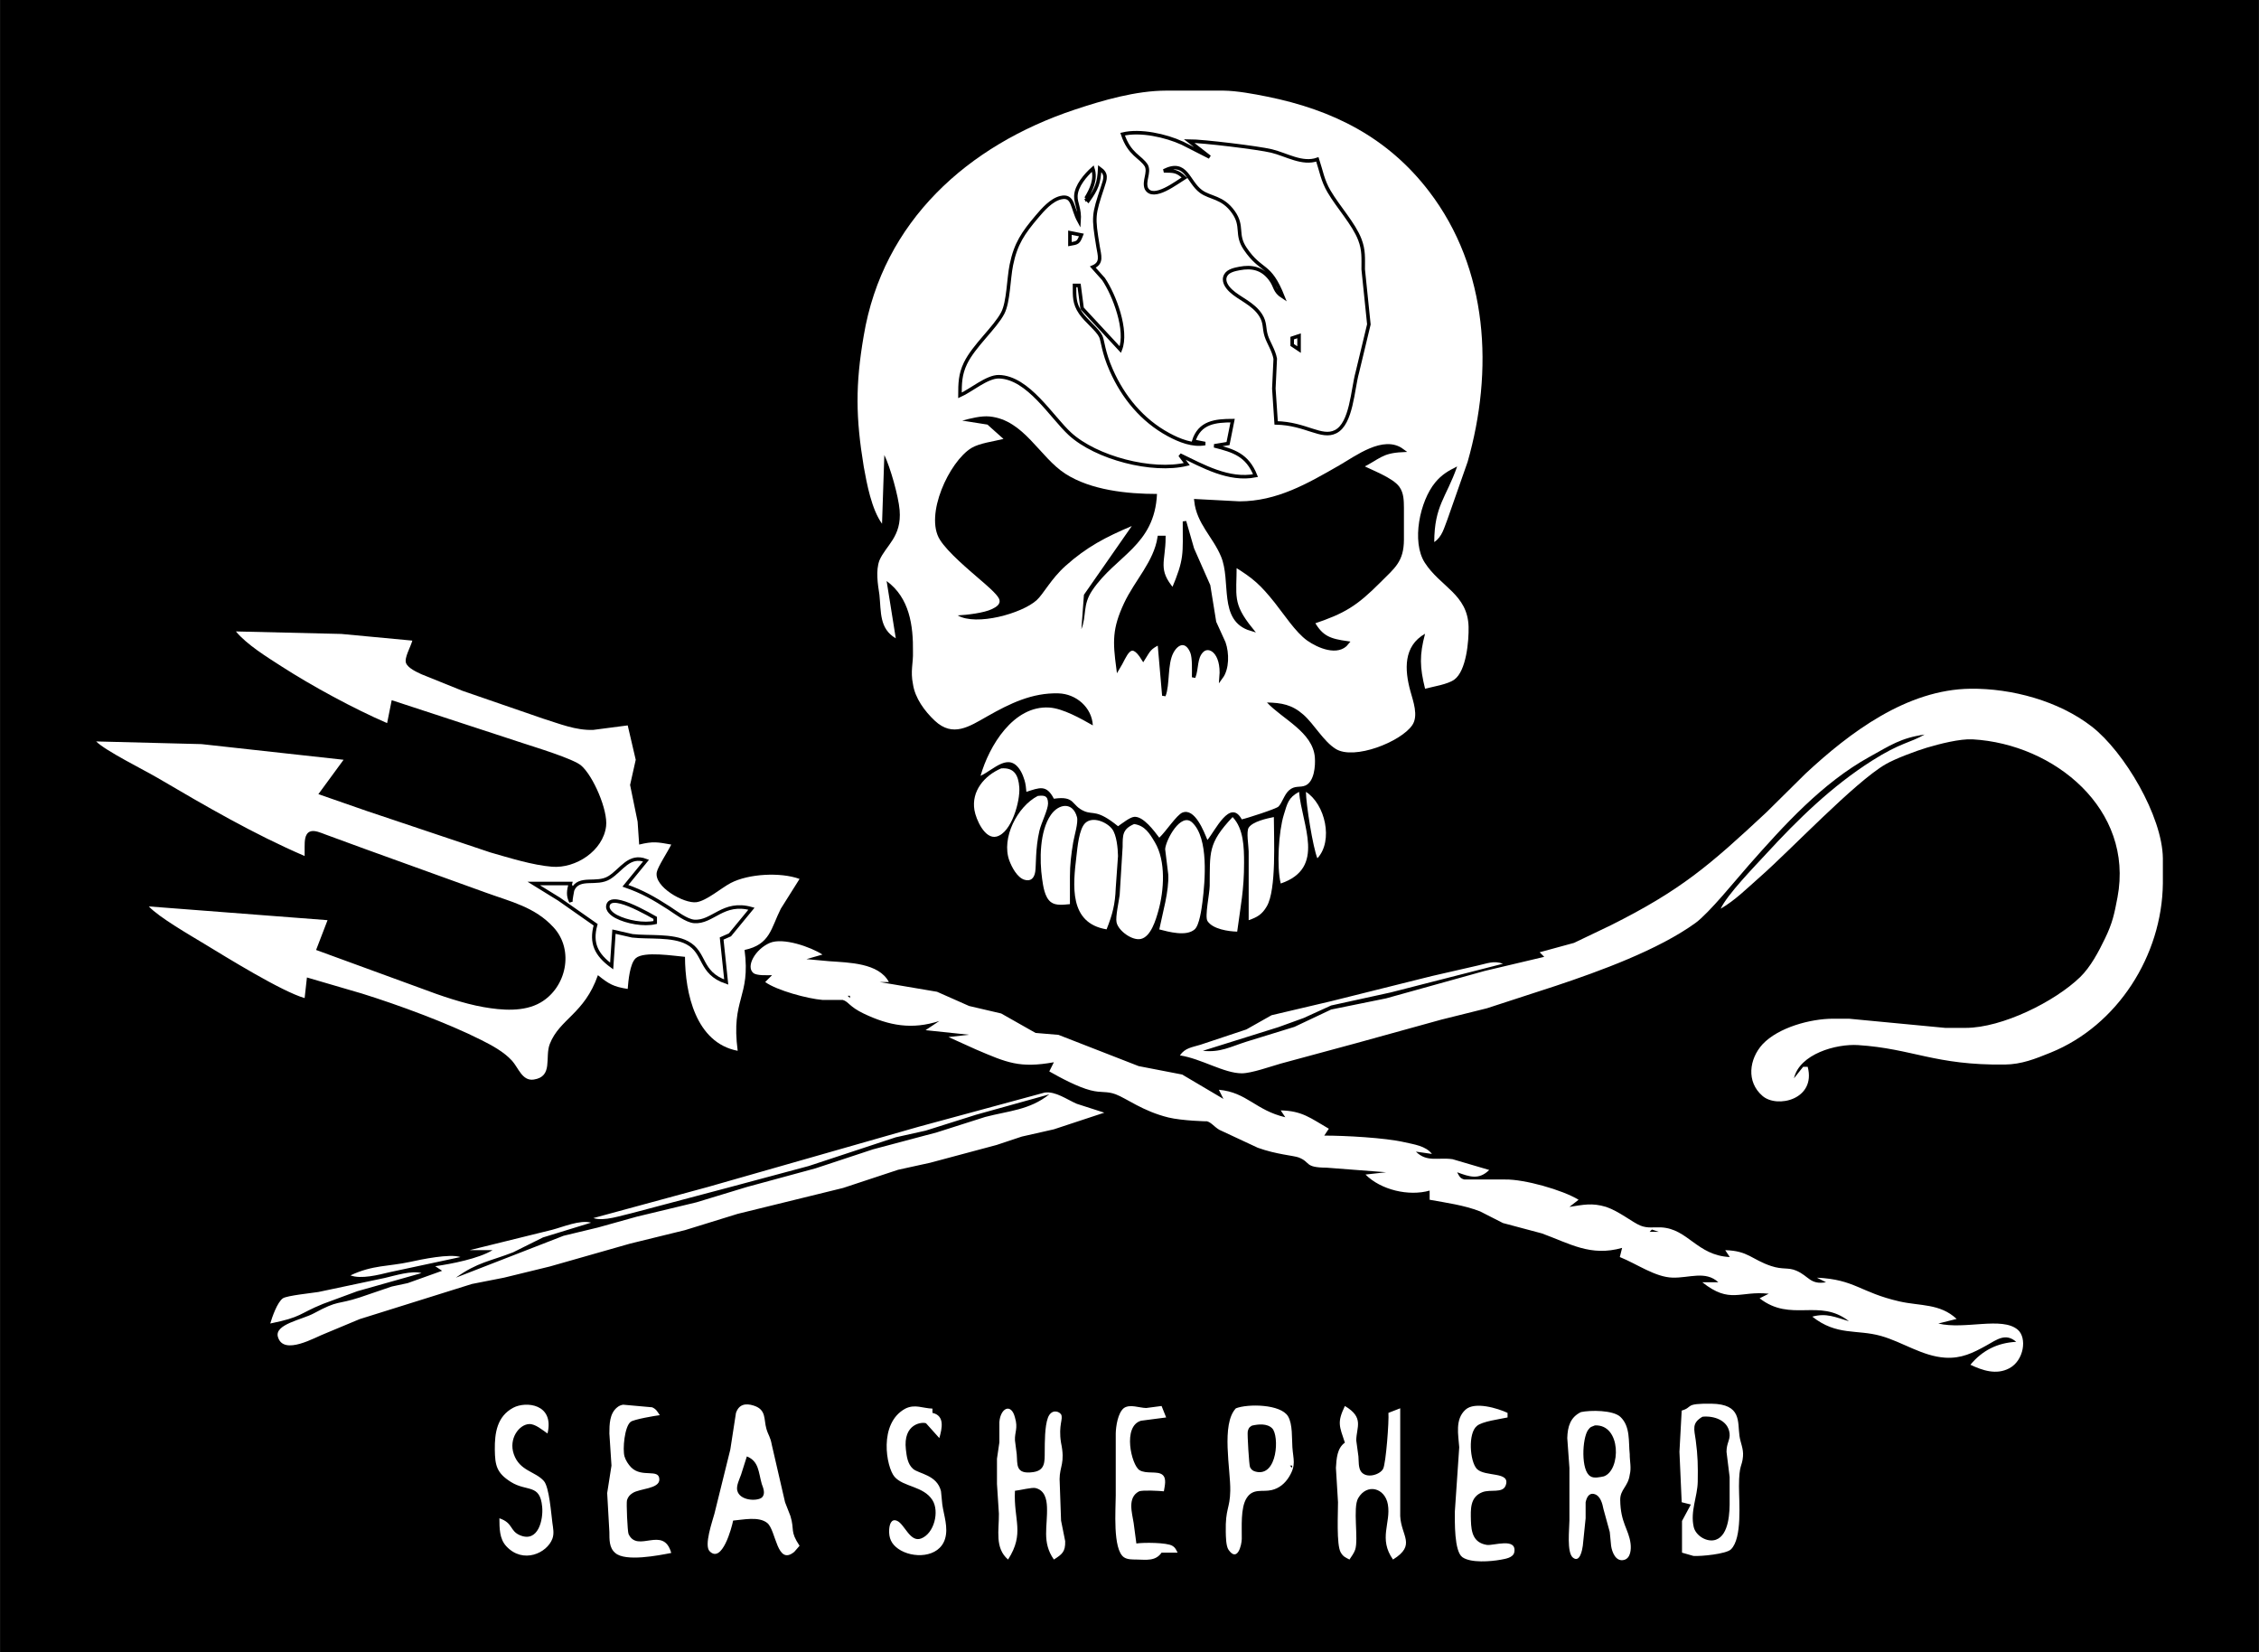 <svg height="1828" viewBox="-.002 0 640.002 468" width="2500" xmlns="http://www.w3.org/2000/svg"><rect x="-.002" y="0" width="640.002" height="468" fill="#808080" stroke="none"/><path d="m-.002 0h640.002v468h-640z"/><g fill="#fff"><path d="m200.549 336.259 59.725-17.061 35.706-9.686c3.09-.415 6.297 1.993 9.088 3.188l7.79 2.512-14.282 4.713-9.088 2.058-7.141 2.376-18.827 5.038-9.088 1.993-15.581 5.148-29.863 7.336-14.931 4.615-15.58 3.824-22.722 6.472-12.984 3.168-9.089 1.786-31.81 9.958-9.738 4.064c-2.759 1-11.821 6.42-13.412.987-1.058-3.597 6.836-4.882 10.166-6.687 7.129-3.875 6.505-2.382 12.984-4.499l9.089-3.096 4.544-.974 9.738-3.486-1.948-1.299c4.63-.655 12.335-2.161 16.23-4.544h-6.492l23.371-5.765c3.136-.824 7.933-2.889 11.036-2.025l-13.633 4.187-8.44 4.207c-6.51 2.545-10.042 2.765-16.229 7.186l30.512-11.867 9.738-2.343 11.036-3.077 16.879-4.058 14.282-4.343 19.476-5.29 16.23-5.363 18.177-4.837 13.633-4.343c6.673-1.759 12.562-1.934 18.177-6.414l-20.774 5.785-14.282 4.505-8.44 1.876-24.669 8.141-22.721 6.09-27.266 7.225c-3.149.681-8.011 2.44-11.037 1.435zm-84.395 21.228c3.305-.727 11.25-2.382 14.283-1.376l-20.125 4.304c-3.077.753-8.076 2.025-11.037.89 6.317-2.987 10.783-2.487 16.88-3.818zm-36.036 10.322c1.142-.785 8.2-1.493 10.069-1.798l18.826-3.98c2.863-.662 7.635-2.155 10.387-1.376l-18.177 5.135-9.738 3.597c-6.92 2.804-5.875 3.726-14.931 5.55.526-1.837 2-6.044 3.564-7.128zm67.256 67.146c5.109 2.084 6.563-4.454 6.22-8.083-.618-6.628-4.286-4.167-8.875-7.05-4.032-2.538-4.493-4.694-4.545-9.18-.052-4.654.617-9.38 5.207-11.834 3.583-1.922 11.737-1.13 9.725 7.29-1.416-.96-3.454-2.746-5.194-2.674-2.85.123-5.875 4.141-4.362 8.517 1.662 4.836 6.115 4.856 8.536 7.634 1.513 1.74 2.052 9.225 2.402 11.842.202 1.532.546 2.98 0 4.486-1.512 4.096-8.329 7.244-13.061 2.135-1.993-2.155-1.928-5.174-1.954-7.92 3.98 1.344 2.843 3.584 5.9 4.837zm26.928 4.985c-1.753-1.434-1.655-3.817-1.668-5.927l-.623-11.036 1.22-7.79-.597-9.089c.013-2.532.02-5.641 2.2-7.4.552-.442 1.007-.637 1.695-.76l8.225.74c1.195.532 1.48 1.233 2.162 2.227-1.435.175-7.297 1.181-8.238 1.876-1.753 1.305-2.337 7.803-1.76 9.81.312 1.083 1.078 2.284 1.87 3.09 3.045 3.09 7.953.214 8.005 3.427.039 2.707-5.557 2.545-7.57 3.856-.811.526-1.298 1.071-1.597 2-.227.675.136 8.952.441 9.608 2.552 5.53 9.875-2.565 12.095 5.368-3.493.682-12.997 2.565-15.86 0zm26.734-.486c-1.63-1.669.772-8.44 1.363-10.634l4.499-18.177 1.597-10.355c.824-2.447 2.7-2.837 5.005-2.103 3.694 1.168 2.824 3.882 3.63 6.615.557 1.896 1.083 2.11 1.531 4.544l3.746 16.23 1.52 3.895c1.252 4.09-.228 4.2 2.59 8.44l-1.5 1.72c-4.96 4.09-5.122-6.148-7.66-8.186-2.403-1.935-6.856-.903-9.667-.676-.364 1.961-3.13 12.29-6.654 8.687zm283.858-41.795c8.575.117 7.368 5.128 7.926 9.088.292 2.117 1.188 3.616 1 5.843-.253 3.051-1.123 2.117-1.136 8.44-.007 4.492.98 14.717-2.272 17.891-1.357 1.331-8.563 2.013-10.628 1.863l-3.24-.928v-8.978l2.507-4.655-2.597-.65-.636-14.281.636-11.686c3.402-.973.506-2.051 8.44-1.947zm-222.542 5.544c-1.123-.448-6.564.084-5.707 7.44.227 1.94.468 4.083 2.02 5.466 1.616 1.434 6.783 1.655 7.926 6.33l.37 3.784c.448 3.116 1.753 6.537.772 9.731-1.674 5.454-9.276 5.622-13.256 2.811-1.967-1.395-2.688-3.038-2.57-5.414.064-1.298.525-3.33 2.317-2.473 2.07.98 3.622 6.128 6.712 4.973 3.727-1.39 5.265-7.674 3.227-10.887-2.525-3.993-8.238-3.688-10.75-6.622-2.312-2.7-4.616-15.146 3.083-19.294 2.727-1.35 4.895-.084 7.673 0v1.208c3.551.798 2.733 4.369 1.948 7.14zm20.644 25.617-.545-8.44v-7.134l.681-4.635v-5.765c.312-3.973 3.356-5.466 4.415-1.28.928 3.104-.117 4.123 0 6.48l.5 3.895c.253 2.804-.494 5.836 4.674 5.096 3.414-.487 3.24-2.973 3.259-5.745.02-2.675-.02-7.18.902-9.654.857-2.298 2.85-2.077 3.713-.993.734 1.33-.805 2.934 0 8.05 1.234 5.817-.39 6.687-.402 10.329l.415 11.743 1.169 5.843c.078 2.973-.85 3.7-3.2 5.194-3.487-4.94-1.734-9.414-1.961-14.932-.091-2.265-.682-4.706-3.246-5.317-1.026-.246-4.35.624-5.83.773-.422 8.336 2.844 12.003-1.947 19.476-3.824-3.266-2.545-8.303-2.597-12.984zm38.951 12.984c-1.136-.02-2.545.032-3.525-.643-3.24-2.233-2.318-13.698-2.318-17.535v-17.528c.033-1.98.591-5.868 2.325-7.219 1.733-1.168 4.35-.032 6.297 0l4.362-.571 1.299 3.246-7.115.928c-5.33 1.552-2.714 12.569-.455 13.99 1.902 1.195 5.09.143 6.524 1.325 1.253 1.038.624 3.161.396 4.68-1.512-.149-5.842-.383-6.998 0-3.454 1.753-1.973 6.207-1.57 8.94l.778 5.842c1.902-.311 8.667-.305 10.199.662.967.61.993 1.065 1.487 1.935h-4.545c-1.733 2.486-4.33 1.993-7.14 1.948zm42.983-40.555c1.318 2.22 1.045 6.232 1.22 8.744.24 3.506 1.124 5.012-.94 8.381-1.15 1.87-2.792 3.266-4.96 3.76-2.591.59-5.233-.598-7.05 2.239-1.8 2.785-1.332 8.31-1.39 11.588-.04 1.902-1.26 6.654-3.74 3.097-.746-1.065-.759-3.753-.791-5.051-.143-6.745 1.175-6.505 1.272-11.679.123-5.96-2.662-18.859 1.59-23.358 3.344-1.318 12.718-1.233 14.789 2.279zm19.313 6.797.617 4.544c.11 1.292-.045 3.168.72 4.265 1.507 2.143 5.434.935 6.291-.779.792-1.59 1.688-13.548 1.487-15.82l3.343-1.299v30.512c.253 5.687 4.629 8.193-2.045 12.335-4.187-5.927-.552-10.335-1.447-15.58-.812-4.746-5.94-6.097-8.427-1.793-1.57 2.72.156 11.634-.844 14.588-.33.973-1.051 1.928-1.616 2.785-1.175-.63-1.753-.773-2.487-2.039-1.24-2.142-.746-11.244-.76-14.191l-.59-9.738c.162-2.59.312-5.59 2.538-7.141-1.564-4.7-2.252-5.713 0-10.387 5.55 3.285 3.26 6.005 3.22 9.738zm34.16-4.064c-2.525 2.084-1.999 9.939 0 12.14 2.357 2.382 9.719.61 8.167 4.726-.857 2.259-4.29.987-6.582 1.87-3.558 1.37-3.33 4.888-3.253 8.05.091 3.317.682 6.303 4.538 6.894 1.811.272 8.491-2.175 7.758 2.038-.286 1.617-2.577 1.915-3.863 2.156-2.778.506-8.42.98-10.835-.708-2.37-1.655-2.155-10.153-2.149-12.977l1.24-18.178c-.233-3.48-1.272-7.887 1.78-10.646 2.628-2.383 9.133-.39 11.912.909v1.298c-2.136.467-7.284 1.117-8.712 2.428zm40.672-2.597c2.902 2.727 2.266 7.03 2.655 10.556-.019 1.948.513 3.889 0 5.843-.46 3.388-2.726 4.148-2.694 7.14.072 6.493 2.422 8.304 2.928 12.335.201 1.578.065 4.194-1.876 4.661-2.337.559-3.382-2.246-3.635-4.011l-.377-3.896-1.785-6.492c-.299-1.512-.831-3.752-2.552-4.252-1.616-.467-2.246 1.065-2.505 2.33v4.52l-.799 7.79c-.156 1.116-.811 4.933-2.791 3.362-1.812-1.454-1.007-8.18-1-10.504v-14.93l-.61-8.44c.097-3.26.857-5.908 3.888-7.369 2.655-.564 9.082-.59 11.153 1.357zm21.359 6.66c.59 4.324.636 7.343.564 11.686-.071 4.31-2.168 8.368-1.136 12.867.572 2.474 3.792 4.447 6.265 3.597 3.785-1.312 3.954-7.992 3.908-11.27v-6.492l-.883-7.141c0-2.506 1.071-3.357.87-5.194-.409-3.772-4.473-5.083-7.686-4.745-3.116 1.804-2.337 3.505-1.902 6.693zm-126.936-2.512c-.15.702.376 9.55.649 10.102.37.753.844 1.084 1.649 1.285 6.18 1.52 6.68-10.231 4.622-12.289-1.435-1.435-3.96-1.181-5.732-.76-.247.228-.896.273-1.188 1.662zm96.443-.454c-1.7 2.357-2.11 11.634.688 13.16.929.648 2.798.207 3.772 0 4.863-1.702 4.966-14.802-2.545-14.432-.941.428-1.2.285-1.915 1.272zm-240.005 12.705c-.448 1.279-1.402 3.122-1.071 4.473.708 2.908 5.577 3.083 6.94 2.006 1.136-1.013.454-2.65 0-3.883-.941-3.31-.792-6.427-4.22-7.79zm155.507-2.597.649.65v-.65zm80.499-148.074 10.387-4.972c19.963-9.985 28.02-17.003 44.145-32.031l11.036-10.92c12.601-11.737 28.76-23.864 46.742-24.078 11.718-.136 25.046 3.454 34.407 10.731 9.18 7.141 19.982 25.35 20.125 37.309v7.141c-.24 20.359-12.796 40.217-31.81 47.91-4.39 1.772-8.18 3.317-12.984 3.376-19.853.24-26.052-4.505-41.548-5.512-6.259-.402-16.594 2.52-18.178 9.407l2.597-3.246h1.298c2.422 9.258-8.699 11.835-12.815 8.238-4.648-3.986-3.778-10.458 0-14.613 4.48-4.797 13.607-7.245 19.957-7.258h4.544l27.266 2.597h5.842c10.232-.013 25.189-7.394 32.401-14.393 2.967-2.882 5.24-7.212 7.031-10.925 2.13-4.402 2.655-6.966 3.545-11.686 4.693-24.929-17.898-43.418-41.029-44.735-3.61-.208-9.452 1.304-12.984 2.356-3.103.928-8.965 3.116-11.685 4.694-8.81 5.115-26.929 24.331-35.706 32.024-3.596 3.155-6.874 6.48-11.036 8.907 1.909-4.064 9.57-11.932 12.932-15.58 9.037-9.83 18.573-19.12 29.915-26.332 8.16-5.193 10.75-5.018 14.931-7.426-6.739.948-9.81 3.11-15.58 6.297-13.406 7.407-24.209 19.346-34.226 30.706-3.629 4.123-11.257 13.575-15.113 16.373-10.55 7.641-27.168 13.672-39.6 17.82l-19.476 6.343-12.984 3.233-24.02 6.641-21.423 5.797c-2.889.825-8.303 2.753-11.036 2.753-5.038 0-11.426-4.136-17.528-5.077 1.48-2.155 3.434-2.272 5.842-3.025l12.984-4.324 7.141-4.031 16.88-3.973 28.563-7.128 12.984-2.974c2.642-.57 4.525-1.473 7.141-.512l-31.81 8.134-16.879 3.694-7.79 3.55-7.141 2.585-21.423 6.706c4.992.539 7.79-1.143 12.334-2.578l13.633-4.206 10.387-4.908 15.58-3.162 27.916-7.77 16.879-3.993-1.299-1.298zm-232.552 8.505c-2.13-1.857.59-6.726 4.687-8.492 3.778-1.623 11.64 1.156 14.931 3.292l-4.544 1.298 6.492.591c5.473.402 13.996.454 16.879 5.901h-2.597l16.23 2.753 9.088 4.025 9.089 2.122 9.738 5.512 6.492.545 22.721 8.855 12.335 2.39 11.685 6.907-1.298-2.597c7.978.727 10.361 5.804 18.826 7.79l-1.298-1.947c6.135.136 8.478 2.226 13.633 5.193l-1.298 1.948c5.855 0 17.184.597 22.721 1.876 2.7.623 6.038 1.026 7.79 3.317l-4.544-.649c3.149 3.11 6.297 1.552 10.387 2.142l10.387 3.052c-2.928 2.888-5.557 1.94-9.088.649.597 1.051.727 1.7 2.038 2.051h11.595c5.362-.097 16.21 2.941 20.774 5.739l-2.597 2.019c3.98-.597 6.355-1.214 10.387 0 3.765 1.272 7.51 4.414 9.738 5.304 2.07.824 3.72.39 5.842.5 7.654.383 10.134 7.946 19.476 8.407l-1.298-1.948c6.517.162 7.478 2.636 12.983 4.48 3.344 1.116 4.798.318 7.141 1.317 3.63 1.552 3.909 4.058 8.44 3.292l-2.597-1.299c10.822.5 12.205 4.162 23.371 6.72 5.85 1.337 11.504.545 16.23 4.966l-5.194 1.298c7.498 1.824 18.048-2.058 22.52 1.766 2.656 2.279 1.799 8.686-2.42 10.926-3.682 1.947-7.557.61-11.011-1.006 3.402-4.084 7.693-6.233 12.984-6.492-3-2.604-5.428-.662-8.44 1.025-3.863 2.156-7.128 3.74-11.685 3.46-6.427-.395-12.075-4.433-18.178-6.154-6.913-1.947-12.522.033-19.475-5.472 4.012-1.104 6.53.168 10.387 1.298-8.407-6.622-16.353.448-25.319-6.492l2.597-1.298c-8.225-.903-10.932 3.025-18.826-3.246h4.544c-3.648-3.363-8.232-1.175-12.984-1.312-4.901-.13-10.101-3.895-14.931-5.83l.65-2.596c-8.927 2.538-14.763-1.195-22.722-4.096l-11.037-2.941-6.492-3.305c-4.557-1.765-9.497-2.421-14.282-3.291v-2.597c-5.927 1.682-13.808-.181-18.177-4.544l5.843-.65-16.88-1.298c-6.4-.039-4.368-1.532-7.9-2.895-1.383-.526-6.368-.857-11.575-2.746l-10.9-5.083c-1.558-.935-2.2-2.045-3.518-2.422.194.059-7.102-.143-10.9-1.07-7.232-1.767-11.893-5.422-14.932-6.564-2.616-.98-3.973-.325-7.14-1.136-3.604-.922-8.42-3.493-11.686-5.35l1.298-2.596c-9.724 1.74-13.295.123-22.072-3.623l-7.79-3.518 5.842-.65-12.334-1.298 3.895-2.597c-7.732 2.506-14.185 1.357-21.417-2.097-4.155-1.986-4.258-3.401-5.966-3.875h-5.726c-4.187-.338-12.88-2.668-16.23-5.064l1.948-1.947c-1.298 0-4.362.207-5.336-.643zm26.76 6.485.649.65v-.65zm227.215 66.867h2.597l-1.947-.65z"/><path d="m96.679 179.59 20.125 1.889c-.487 1.824-2.35 4.895-1.786 6.356.552 1.447 3.045 2.557 4.382 3.18l11.686 4.714 22.721 7.835c4.668 1.455 9.316 3.402 14.282 3.207l9.738-1.272 2.272 9.738-1.597 7.14 2.13 10.388.441 6.492c3.96-.961 5.168-.701 9.089 0-.967 1.993-3.733 6.16-4.09 7.79-.896 4.142 7.693 9.017 11.231 8.537 2.882-.39 7.063-4.058 9.738-5.447 5.063-2.629 14.1-3.103 19.475-1.142l-5.31 8.44c-2.798 5.524-2.954 10.126-10.27 11.684 1.785 13.517-3.908 13.705-1.948 28.565-11.886-2.26-14.899-16.353-14.931-26.617-3.064-.247-11.66-1.675-13.951.39-1.688 1.519-2.097 6.459-2.279 8.699-3.986-.624-5.31-1.357-8.44-3.895-3.849 11.003-10.84 12.367-13.632 19.475-1.48 3.765 1.032 9.251-4.538 10.095-3.285.5-4.356-3.356-6.187-5.356-2.317-2.532-5.713-4.35-8.75-5.875-9.524-4.797-23.495-9.939-33.759-13.133l-15.58-4.557-.65 5.842c-6.472-1.843-22.189-11.581-28.564-15.45-3.947-2.396-12.737-7.453-15.58-10.517l50.637 3.895-3.246 8.44 29.862 10.912c5.291 2.013 11.984 4.291 17.528 5.265 5.18.91 11.491 1.46 16.23-1.298 7.316-4.265 9.563-14.84 3.681-21.261-5.33-5.823-12.153-7.284-19.261-9.88l-34.407-12.426-11.037-4.045c-1.181-.435-3.096-1.337-4.343-.798-1.558.675-1.473 2.908-1.5 4.317v2.597c-14.424-6.213-28.018-14.12-41.547-22.066-4.045-2.376-14.828-7.7-17.528-10.394l29.862.76 40.25 4.434-7.141 9.738 13.633 4.745 35.056 11.757c5.362 1.532 11.997 3.622 17.528 4.064 6.713.532 14.458-4.518 15.301-11.478.552-4.531-3.661-14.282-7.07-17.197-2.278-1.947-13.217-5.239-16.67-6.388l-37.004-12.12-1.299 6.492c-9.42-4.058-21.234-10.478-29.862-16.029-4.194-2.7-9.829-6.154-12.984-9.939l29.863.708z"/><path d="m162.213 252.06c1.904-3.995 6.772-1.17 10.42-3.455 3.493-2.188 5.558-6.641 10.388-4.804l-5.843 7.141c4.856 1.695 8.03 3.519 12.335 6.29 1.889 1.221 4.953 3.63 7.14 3.799 5.253.402 8.2-5.87 16.23-3.597l-6.095 7.407-2.344 1.033 1.298 12.334c-7.673-2.616-5.745-8.322-11.062-11.14-4.245-2.253-10.958-1.409-15.554-1.96l-5.194-1.182-.649 9.738c-4.285-3.149-6.024-6.427-4.544-11.686l-10.387-7.277-7.141-4.408h10.387c-.549 2.053-.769 3.376.136 5.194-.084-.857.375-2.597.48-3.428zm13.667 3.465c-1.11-.279-3.116-.668-3.603.812-.487 1.487 1.227 2.746 2.33 3.324 2.935 1.538 7.817 2.428 11.01 1.668v-1.298c-2.642-1.506-6.835-3.772-9.737-4.506z" stroke="#000" stroke-width="1"/><path d="m373.233 243.152c-1.272-3.058-3.213-15.334-3.246-18.827 5.447 3.467 7.849 13.848 3.246 18.827z"/><path d="m363.722 230.817c.98-3.174 1.266-4.869 4.318-6.492.792 9.394 7.744 21.56-5.194 25.968-1.181-4.862-.597-14.717.876-19.476zm-9.958 10.387c-.026-1.623-.714-5.596 0-6.725 1.142-1.766 5.18-2.616 7.134-3.012 0 5.966.78 20.572-2.006 25.305-1.343 2.298-2.72 3.084-5.128 3.908zm-1.305 3.246c.013 7.674-.974 12.12-1.948 19.476-2.486-.065-6.946-.701-8.42-3.006-.817-1.292.604-7.706.63-9.978.11-9.433-.617-11.951 6.492-19.475 3.155 3.317 3.24 8.614 3.246 12.983zm-21.482 3.246-.876-7.14c.182-2.578 4.434-10.563 7.66-7.55 4.746 4.427 3.636 16.65 2.915 22.48-.233 1.838-.863 6.655-2.226 7.81-2.37 2.071-7.323.695-10.01 0 .934-4.66 2.804-10.874 2.537-15.6z"/><path d="m327.186 238.608c3.181 5.342 2.61 13.672.974 19.475-.695 2.474-2.084 7.271-4.94 7.914-2.454.552-6.369-2.298-6.888-4.694-.344-1.584.655-5.9.883-7.764l.837-13.633c.026-3.337-.09-4.999 3.259-6.46 3.032.436 4.363 2.617 5.875 5.162zm-22.216 3.895c.287-2.422.708-7.654 2.5-9.349 2.097-1.986 6.09-.279 7.602 1.695 1.292 1.694 1.63 5.53 1.669 7.654l-.643 9.088c-.169 4.603-.909 7.44-2.59 11.686-10.731-1.76-9.53-12.478-8.537-20.774zm-7.27 13.035c-1.746-1.356-2.162-4.498-2.454-6.543-.766-5.35-.74-13.555 2.486-18.165 2.234-3.187 6.2-3.745 7.388.65.416 1.538-.76 5.31-1.071 7.128-.571 3.388-.922 6.297-.928 9.737v7.79c-1.695.144-3.986.527-5.421-.597z"/><path d="m296.92 227.604c.014 1.733-1.908 5.447-2.446 7.758-1.189 5.07-.896 9.945-1.189 11.646-.285 1.714-1.233 2.811-3.103 2.207-2.012-.649-3.538-3.55-4.226-5.414-2.35-6.349 2.266-15.34 8.05-18.313 1.779-.202 2.895-.163 2.915 2.116z"/><path d="m288.774 223.027c.298 3.928-2.201 12.873-6.434 13.964-3.343.864-5.836-4.901-6.271-7.472-.922-5.414 2.837-9.816 7.576-11.841 3.687-.292 4.875 1.915 5.129 5.35z"/><path d="m244.694 132.14c-2.272-13.782-2.383-23.182 0-37.003 5.427-32.479 29.505-53.98 59.725-64.056 8.089-2.694 17.411-5.394 25.968-5.407h16.23c3.817.045 8.562.928 12.334 1.688 18.606 3.745 34.193 11.516 45.937 26.876 16.84 22.02 18.274 50.806 10.912 76.604l-5.693 16.23c-1 2.5-1.487 4.96-3.765 6.492.032-10.355 3.401-12.568 6.492-21.423-2.539 1.246-4.402 2.337-6.24 4.57-4.303 5.22-6.77 16.717-2.927 22.696 4.395 6.842 12.179 8.952 12.406 18.177.09 3.98-.623 12.438-4.031 14.931-1.87 1.364-5.94 1.974-8.297 2.597-1.506-6.115-1.617-9.491 0-15.58-6.18 3.512-5.817 10.211-4.168 16.23.786 2.882 2.357 7.004.532 9.679-3.2 4.693-16.443 9.978-21.682 6.719-3.448-2.136-6.129-7.031-9.147-9.693-3.233-2.856-6.18-3.369-10.33-3.46 4.344 4.687 13.03 8.381 13.569 15.58.182 2.377-.162 6.85-2.675 7.94-1.551.675-3.018-.123-4.693 1.409-1.331 1.227-1.896 3.506-2.948 4.564-.63.636-9.114 3.376-10.393 3.616-3.298-6.005-7.511 3.2-9.738 5.842-.974-2.395-3.558-9.166-7.083-7.757-1.616.649-4.706 5.4-6.55 7.108-1.409-1.856-4.544-6.174-7.141-5.9-1.233.129-3.447 1.908-4.544 2.654-6.038-4.908-6.94-3.148-9.556-4.265-3.85-1.642-2.415-4.42-8.622-3.525-2.09-4.064-4.031-3.162-7.79-1.948-.104-1.149-.182-2.122-.513-3.245-.233-.812-.63-1.838-1.051-2.565-3.285-5.7-7.563-.52-11.42 1.266 2.422-8.498 9.342-19.982 19.476-19.34 3.87.247 8.965 3.143 12.335 5.058-.267-5.096-4.727-8.933-9.738-9.076-7.446-.22-13.789 2.883-20.125 6.48-5.194 2.947-9.796 6.07-14.925 1.259-2.863-2.688-5.596-6.401-6.174-10.348-.766-3.72.104-6.031 0-9.089.104-7.563-.986-15.38-7.465-20.125l2.596 16.23c-4.706-2.74-4.128-7.485-4.635-12.335-.467-3.025-1.084-6.83 0-9.738 1.824-4.278 6.369-6.66 5.72-14.282-.332-3.901-2.623-12.062-4.33-15.58l-.65 19.475c-2.96-4.09-4.297-11.244-5.193-16.23z"/></g><path d="m280.4 117.988c9.711.974 14.119 11.517 21.422 16.224 7.265 4.674 17.574 5.719 25.968 5.719-.682 14.665-11.666 17.444-18.307 27.266-2.87 4.24-1.558 7.154-3.116 11.036l.72-9.738 13.562-19.475c-7.388 3.135-12.73 5.881-18.8 11.315-4.052 3.622-6.278 8.004-8.155 9.692-4.154 3.766-17.086 7.388-22.384 4.31 2.571-.116 7.447-.687 9.712-1.784 1.195-.578 2.694-1.422 2-2.967-.617-1.376-3.973-4.18-5.22-5.259-3.388-2.94-9.225-7.79-11.516-11.412-4.421-6.999 2.642-22.19 8.946-26.013 2.246-1.364 6.42-1.883 9.062-2.552l-4.544-4.064-7.141-1.13c2.337-.622 5.375-1.414 7.79-1.168z"/><g stroke="#000" stroke-width="1"><path d="m307.665 56.186.65.649c2.382-3.37 3.044-4.973 3.245-9.089 2.142 1.545 1.61 2.876.844 5.194-2.675 8.082-2.72 8.31-1.33 16.879.408 2.538 1.291 4.7-1.461 5.842l3.018 3.383c3.084 4.537 6.901 14.626 4.772 19.988l-10.835-11.685-.85-6.492h-1.299c.013 3.122-.15 5.063 1.72 7.79 1.61 2.344 4.824 4.746 5.726 6.674.591 1.279.656 4.336 2.967 9.556 3.382 7.66 8.758 14.21 16.204 18.242 3.083 1.668 6.888 3.207 10.387 2.532l-3.246-.65c1.662-5.4 6.167-5.83 11.036-5.842l-1.298 6.492-3.895.649c5.518 1.396 9.335 2.57 11.685 8.44-7.563 1.493-14.899-2.708-21.423-5.843l1.947 2.596c-9.79 2.383-25.682-1.785-33.082-8.556-5.252-4.81-11.842-16.022-20.151-16.21-3.337-.071-7.855 3.87-11.036 5.29.013-3.394.039-5.92 1.558-9.088 2.382-4.96 8.459-10.134 10.588-14.282 1.616-3.149 1.603-9.614 2.428-13.633 1.227-5.998 3.343-9.037 7.232-13.633 1.694-2 4.077-4.752 6.745-5.382 3.7-.876 3.155 2.948 5.206 6.68.26-3.596-.98-5.063-.915-7.14.097-2.915 2.76-5.947 4.81-7.79.987 2.979-.395 5.894-1.947 8.439zm-4.544 9.737v3.246c2.291-.396 2.376-.435 3.246-2.596zm31.809-25.383 7.791 3.96-5.842-4.544c3.85 0 19.631 1.909 23.37 2.817 4.22 1.026 8.693 3.883 12.984 2.376 1.11 3.344 1.454 5.934 3.304 9.089 2.604 4.44 7.018 9.18 8.726 13.633 1.168 3.038.947 5.278.954 8.44l1.603 15.58-3.278 13.633c-1.344 4.85-1.623 14.477-6.128 16.762-4.032 2.045-8.414-2.292-16.866-2.48l-.65-9.738.396-8.44c-.428-2.401-1.947-4.563-2.55-6.491-.689-2.2-.209-3.687-1.572-5.836-2.136-3.357-6.063-4.668-8.459-6.94-1.181-1.117-2.395-2.837-1.402-4.473.727-1.214 2.564-1.578 3.85-1.824 3.505-.669 6.388-.046 8.666 2.908 1.714 2.22 1.058 3.44 3.668 5.129-3.869-9.751-6.076-6.804-10.711-13.633-2.785-4.097-.442-6.284-3.344-10.374-3.07-4.337-6.511-3.902-9.18-5.85-3.784-2.772-4.109-9.069-10.523-5.849 2.863.072 3.668-.058 5.843 1.948-2.032 1.22-8.92 6.648-10.802 3.045-.844-2.104.96-4.473 0-6.453-1.63-2.623-4.778-3.058-6.726-8.927 5.031-1.207 12.205.403 16.879 2.532zm33.11 58.492-1.948-1.298v-1.948l1.948-.65z" fill="#fff"/><path d="m351.16 142.528c10.784-.02 19.476-5.07 28.565-10.29 4.616-2.649 12.283-8.504 17.528-4.642-5.992.292-6.628 2.078-11.685 4.545 2.83 1.467 8.725 3.616 10.484 6.057 1.182 1.642 1.175 3.693 1.201 5.628v9.089c-.039 5.985-2.421 7.602-6.492 11.685-6.628 6.654-10.004 8.738-18.826 11.685 2.447 4.44 4.947 5.162 9.738 5.843-2.617 3.357-8.154.967-11.037-1.071-3.155-2.233-6.55-7.427-9.088-10.614-4.064-5.09-6.161-6.985-11.686-10.387 0 8.848-1.292 10.92 4.545 18.177-8.849-2.655-4.993-13.542-8.018-20.774-2.37-5.687-6.894-9.303-7.563-15.58l12.335.649zm-13.34 12.983 4.583 10.387 1.681 10.387 2.656 5.843c1.006 2.89 1.058 7.252-.773 9.738.597-7.206-3.44-9.556-5.479-7.453-1.909 1.967-1.324 4.967-2.311 7.453 0-1.857.169-5.512-.48-7.128-1.41-3.519-4.097-3.07-5.72 0-1.785 3.389-1 9.199-2.24 12.322l-1.298-14.932c-2.83 1.383-2.947 1.993-4.544 4.545-3.811-6.2-5.057-.78-7.141 2.596-.994-7.517-1.162-11.062 2.155-18.177 2.98-6.375 8.413-11.718 9.53-18.826h1.298c-.019 6.848-2.395 9.134 2.597 14.93 3.778-8.913 3.246-10.094 3.246-19.475z"/></g></svg>